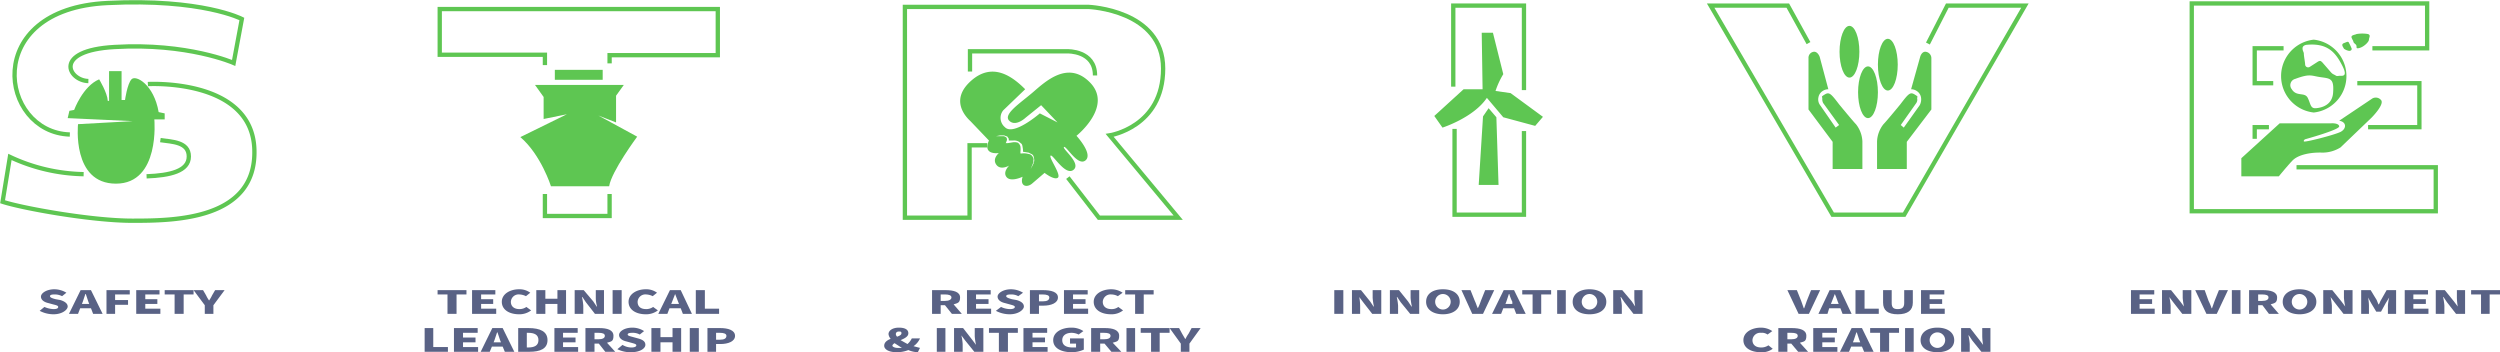 <svg xmlns="http://www.w3.org/2000/svg" width="579.9" height="81.7" viewBox="0 0 579.9 81.7">
  <g>
    <g>
      <path d="M9.2,72.1l1.1-.9a5.8,5.8,0,0,0,2.1.5c.8,0,1.1-.2,1.1-.5s-.4-.4-1.2-.6l-1.1-.3c-.9-.2-1.7-.7-1.7-1.5s1.3-1.7,3.1-1.7a5.4,5.4,0,0,1,2.8.8l-1,.8a3.7,3.7,0,0,0-1.8-.4c-.6,0-1,.1-1,.4s.5.5,1.3.7l1.1.2c1,.3,1.7.8,1.7,1.5s-1.2,1.8-3.3,1.8A6.9,6.9,0,0,1,9.2,72.1Z" style="fill: #596285"/>
      <path d="M21.1,71.5H18.6l-.5,1.3H16l2.7-5.5h2.4l2.7,5.5H21.6Zm-.4-1-.2-.5-.6-1.8h-.1L19.2,70l-.2.5Z" style="fill: #596285"/>
      <path d="M24.7,67.3h5.4v1H26.7v1.3h3v1.1h-3v2.1h-2Z" style="fill: #596285"/>
      <path d="M31.6,67.3H37v1H33.7v1.1h2.8v1.1H33.7v1.1h3.5v1.2H31.6Z" style="fill: #596285"/>
      <path d="M40.5,68.3H38.2v-1h6.7v1H42.6v4.5H40.5Z" style="fill: #596285"/>
      <path d="M47.5,70.8l-2.6-3.5h2.2l.7,1.2a7.5,7.5,0,0,0,.7,1.2h0a7.5,7.5,0,0,0,.7-1.2l.7-1.2h2.2l-2.6,3.5v2h-2Z" style="fill: #596285"/>
    </g>
    <g>
      <path d="M103.8,68.3h-2.3v-1h6.7v1h-2.3v4.5h-2.1Z" style="fill: #596285"/>
      <path d="M109.5,67.3h5.4v1h-3.3v1.1h2.8v1.1h-2.8v1.1h3.5v1.2h-5.6Z" style="fill: #596285"/>
      <path d="M116.4,70c0-1.8,1.9-2.9,4-2.9a4.2,4.2,0,0,1,2.6.8l-1,.8a3.7,3.7,0,0,0-1.5-.4,1.8,1.8,0,0,0-2,1.7c0,1.1.8,1.7,2,1.7a2.8,2.8,0,0,0,1.6-.5l1.1.8a4.5,4.5,0,0,1-2.8.9C118.2,72.9,116.4,71.9,116.4,70Z" style="fill: #596285"/>
      <path d="M124.4,67.3h2.1v2h2.8v-2h2v5.5h-2V70.5h-2.8v2.3h-2.1Z" style="fill: #596285"/>
      <path d="M133.3,67.3h2.1l2.2,2.6.8,1.2h.1a6.9,6.9,0,0,1-.3-2V67.3h1.9v5.5H138l-2.1-2.7-.8-1.2H135a13.8,13.8,0,0,1,.3,2v1.9h-2Z" style="fill: #596285"/>
      <path d="M142.1,67.3h2.1v5.5h-2.1Z" style="fill: #596285"/>
      <path d="M145.8,70c0-1.8,1.9-2.9,4-2.9a4.2,4.2,0,0,1,2.6.8l-1,.8a3.7,3.7,0,0,0-1.5-.4,1.8,1.8,0,0,0-2,1.7c0,1.1.7,1.7,2,1.7a2.8,2.8,0,0,0,1.6-.5l1.1.8a4.5,4.5,0,0,1-2.8.9C147.6,72.9,145.8,71.9,145.8,70Z" style="fill: #596285"/>
      <path d="M157.9,71.5h-2.6l-.5,1.3h-2.1l2.7-5.5h2.5l2.6,5.5h-2.1Zm-.4-1-.2-.5-.7-1.8h0l-.7,1.8-.2.5Z" style="fill: #596285"/>
      <path d="M161.4,67.3h2.1v4.3h3.3v1.2h-5.4Z" style="fill: #596285"/>
      <path d="M98.5,76.1h2v4.4h3.4v1.1H98.5Z" style="fill: #596285"/>
      <path d="M105.3,76.1h5.5v1.1h-3.4v1.1h2.9v1.1h-2.9v1.1h3.5v1.1h-5.6Z" style="fill: #596285"/>
      <path d="M116.6,80.4h-2.5l-.5,1.2h-2.1l2.7-5.5h2.4l2.7,5.5h-2.2Zm-.4-1-.2-.5-.6-1.8h-.1l-.6,1.8-.2.5Z" style="fill: #596285"/>
      <path d="M120.2,76.1h2.4c2.7,0,4.4.8,4.4,2.8s-1.7,2.7-4.2,2.7h-2.6Zm2.3,4.5c1.4,0,2.4-.4,2.4-1.7s-1-1.7-2.4-1.7h-.3v3.4Z" style="fill: #596285"/>
      <path d="M128.6,76.1H134v1.1h-3.4v1.1h2.9v1.1h-2.9v1.1h3.5v1.1h-5.5Z" style="fill: #596285"/>
      <path d="M140.4,81.6l-1.5-1.9h-1v1.9h-2.1V76.1H139c1.8,0,3.3.4,3.3,1.8s-.6,1.3-1.5,1.6l1.9,2.1Zm-2.5-2.9h.9c1,0,1.5-.3,1.5-.8s-.5-.7-1.5-.7h-.9Z" style="fill: #596285"/>
      <path d="M143.2,81l1.2-1a3.9,3.9,0,0,0,2.1.6c.7,0,1.1-.2,1.1-.5s-.5-.4-1.2-.6l-1.1-.3c-.9-.2-1.7-.7-1.7-1.5s1.2-1.7,3.1-1.7a5,5,0,0,1,2.7.8l-1,.8a3.3,3.3,0,0,0-1.7-.4c-.7,0-1.1.1-1.1.4s.6.4,1.3.6l1.1.3c1.1.3,1.7.7,1.7,1.5s-1.2,1.7-3.3,1.7A6.8,6.8,0,0,1,143.2,81Z" style="fill: #596285"/>
      <path d="M151.1,76.1h2.1v2.1H156V76.1h2v5.5h-2V79.4h-2.8v2.2h-2.1Z" style="fill: #596285"/>
      <path d="M160,76.1h2.1v5.5H160Z" style="fill: #596285"/>
      <path d="M164.1,76.1h3c1.8,0,3.4.5,3.4,1.8s-1.6,1.9-3.4,1.9h-1v1.8h-2Zm2.9,2.7q1.5,0,1.5-.9c0-.5-.6-.7-1.5-.7h-.9v1.6Z" style="fill: #596285"/>
    </g>
    <g>
      <path d="M220.8,72.8l-1.6-2h-1v2h-2V67.3h3.1c1.9,0,3.4.4,3.4,1.7s-.6,1.3-1.5,1.6l1.9,2.2Zm-2.6-3h1c.9,0,1.5-.3,1.5-.8s-.6-.7-1.5-.7h-1Z" style="fill: #596285"/>
      <path d="M224.3,67.3h5.5v1h-3.4v1.1h2.9v1.1h-2.9v1.1h3.5v1.2h-5.6Z" style="fill: #596285"/>
      <path d="M231,72.1l1.2-.9a5,5,0,0,0,2.1.5c.7,0,1.1-.2,1.1-.5s-.5-.4-1.2-.6l-1.1-.3c-.9-.2-1.7-.7-1.7-1.5s1.3-1.7,3.1-1.7a5.4,5.4,0,0,1,2.8.8l-1.1.8a3.3,3.3,0,0,0-1.7-.4c-.7,0-1.1.1-1.1.4s.6.5,1.3.7l1.1.2c1.1.3,1.7.8,1.7,1.5s-1.2,1.8-3.3,1.8A6.9,6.9,0,0,1,231,72.1Z" style="fill: #596285"/>
      <path d="M238.9,67.3h3c1.9,0,3.5.4,3.5,1.7s-1.6,1.9-3.4,1.9h-1v1.9h-2.1Zm3,2.6q1.5,0,1.5-.9c0-.5-.6-.7-1.6-.7H241v1.6Z" style="fill: #596285"/>
      <path d="M246.8,67.3h5.5v1h-3.4v1.1h2.9v1.1h-2.9v1.1h3.5v1.2h-5.6Z" style="fill: #596285"/>
      <path d="M253.7,70c0-1.8,1.9-2.9,4.1-2.9a4.7,4.7,0,0,1,2.6.8l-1.1.8a3.3,3.3,0,0,0-1.5-.4,1.8,1.8,0,0,0-2,1.7c0,1.1.8,1.7,2,1.7a2.5,2.5,0,0,0,1.6-.5l1.1.8a4.3,4.3,0,0,1-2.8.9C255.5,72.9,253.7,71.9,253.7,70Z" style="fill: #596285"/>
      <path d="M263.3,68.3H261v-1h6.6v1h-2.3v4.5h-2Z" style="fill: #596285"/>
      <path d="M212.9,81.7a5.9,5.9,0,0,1-2.2-.5,7.2,7.2,0,0,1-2.7.5c-1.9,0-2.9-.7-2.9-1.5s.7-1.3,1.5-1.6a2.1,2.1,0,0,1-.5-1.1c0-.8.9-1.5,2.4-1.5s2.2.5,2.2,1.3-.9,1.2-1.8,1.6l1.6.9a4.1,4.1,0,0,0,1-1.3h1.9a4.3,4.3,0,0,1-1.5,1.8l1.5.4Zm-4.7-1h1l-1.7-1.1c-.3.2-.5.4-.5.6S207.5,80.7,208.2,80.7Zm-.1-2.6c.5-.2,1-.4,1-.8s-.2-.4-.6-.4-.7.2-.7.6A.9.9,0,0,0,208.1,78.1Z" style="fill: #596285"/>
      <path d="M217.3,76.1h2v5.5h-2Z" style="fill: #596285"/>
      <path d="M221.3,76.1h2.1l2.1,2.7.9,1.2h0a13.8,13.8,0,0,1-.3-2V76.1h2v5.5H226L223.9,79l-.9-1.2h0a12,12,0,0,1,.3,2v1.8h-2Z" style="fill: #596285"/>
      <path d="M231.7,77.2h-2.3V76.1h6.7v1.1h-2.3v4.4h-2.1Z" style="fill: #596285"/>
      <path d="M237.4,76.1h5.5v1.1h-3.4v1.1h2.9v1.1h-2.9v1.1H243v1.1h-5.6Z" style="fill: #596285"/>
      <path d="M244.3,78.9c0-1.8,1.9-2.9,4.2-2.9a4.9,4.9,0,0,1,2.8.8l-1.1.8a3.8,3.8,0,0,0-1.6-.4c-1.3,0-2.2.6-2.2,1.7s.8,1.7,2.4,1.7h.8v-.9h-1.4V78.5h3.2v2.6a6.9,6.9,0,0,1-2.8.6C246.2,81.7,244.3,80.8,244.3,78.9Z" style="fill: #596285"/>
      <path d="M257.8,81.6l-1.6-1.9h-1v1.9h-2.1V76.1h3.2c1.8,0,3.3.4,3.3,1.8s-.6,1.3-1.5,1.6l2,2.1Zm-2.6-2.9h.9c1,0,1.5-.3,1.5-.8s-.5-.7-1.5-.7h-.9Z" style="fill: #596285"/>
      <path d="M261.3,76.1h2v5.5h-2Z" style="fill: #596285"/>
      <path d="M267,77.2h-2.4V76.1h6.7v1.1H269v4.4h-2Z" style="fill: #596285"/>
      <path d="M273.9,79.7l-2.6-3.6h2.2l.7,1.3.7,1.2h.1a7.5,7.5,0,0,1,.7-1.2l.7-1.3h2.1l-2.6,3.6v1.9h-2Z" style="fill: #596285"/>
    </g>
    <g>
      <path d="M309.5,67.3h2.1v5.5h-2.1Z" style="fill: #596285"/>
      <path d="M313.6,67.3h2.1l2.1,2.6.8,1.2h.1a13.8,13.8,0,0,1-.3-2V67.3h2v5.5h-2.1l-2.1-2.7-.9-1.2h0a13.6,13.6,0,0,1,.2,2v1.9h-1.9Z" style="fill: #596285"/>
      <path d="M322.4,67.3h2.1l2.1,2.6.8,1.2h.1a13.8,13.8,0,0,1-.3-2V67.3h2v5.5h-2.1l-2.2-2.7-.8-1.2H324a13.8,13.8,0,0,1,.3,2v1.9h-1.9Z" style="fill: #596285"/>
      <path d="M330.8,70c0-1.8,1.5-2.9,3.9-2.9s3.9,1.1,3.9,2.9-1.6,2.9-3.9,2.9S330.8,71.8,330.8,70Zm5.7,0a1.8,1.8,0,0,0-3.6,0,1.8,1.8,0,0,0,3.6,0Z" style="fill: #596285"/>
      <path d="M339,67.3h2.1l1,2.5c.3.6.4,1.1.7,1.7h0a12.2,12.2,0,0,0,.7-1.7l1-2.5h2.1L344,72.8h-2.5Z" style="fill: #596285"/>
      <path d="M351.2,71.5h-2.5l-.5,1.3h-2.1l2.7-5.5h2.4l2.7,5.5h-2.2Zm-.4-1V70a9.6,9.6,0,0,1-.7-1.8h-.1l-.6,1.8-.2.5Z" style="fill: #596285"/>
      <path d="M355.5,68.3h-2.4v-1h6.7v1h-2.3v4.5h-2Z" style="fill: #596285"/>
      <path d="M361.2,67.3h2v5.5h-2Z" style="fill: #596285"/>
      <path d="M364.8,70c0-1.8,1.6-2.9,3.9-2.9s3.9,1.1,3.9,2.9-1.5,2.9-3.9,2.9S364.8,71.8,364.8,70Zm5.7,0a1.8,1.8,0,0,0-3.6,0,1.8,1.8,0,0,0,3.6,0Z" style="fill: #596285"/>
      <path d="M374.2,67.3h2.1l2.2,2.6.8,1.2h0a13.6,13.6,0,0,1-.2-2V67.3H381v5.5h-2.1l-2.1-2.7-.8-1.2h-.1a13.8,13.8,0,0,1,.3,2v1.9h-2Z" style="fill: #596285"/>
    </g>
    <g>
      <path d="M414.6,67.3h2.2l1,2.5.6,1.7h.1l.6-1.7,1-2.5h2.1l-2.6,5.5h-2.4Z" style="fill: #596285"/>
      <path d="M426.9,71.5h-2.6l-.4,1.3h-2.1l2.6-5.5h2.5l2.6,5.5h-2.1Zm-.4-1-.2-.5c-.2-.5-.4-1.2-.7-1.8h0l-.7,1.8-.2.5Z" style="fill: #596285"/>
      <path d="M430.4,67.3h2.1v4.3h3.3v1.2h-5.4Z" style="fill: #596285"/>
      <path d="M436.8,70.2V67.3h2v3c0,1.1.5,1.4,1.4,1.4s1.5-.3,1.5-1.4v-3h2v2.9c0,1.8-1.2,2.7-3.5,2.7S436.8,72,436.8,70.2Z" style="fill: #596285"/>
      <path d="M445.6,67.3H451v1h-3.4v1.1h2.9v1.1h-2.9v1.1h3.5v1.2h-5.5Z" style="fill: #596285"/>
      <path d="M404.4,78.9c0-1.8,1.9-2.9,4.1-2.9a4.7,4.7,0,0,1,2.6.8l-1.1.8a2.2,2.2,0,0,0-1.5-.4,1.8,1.8,0,0,0-2,1.7c0,1.1.8,1.7,2,1.7a2.9,2.9,0,0,0,1.7-.5l1,.8a4.1,4.1,0,0,1-2.8.8C406.3,81.7,404.4,80.8,404.4,78.9Z" style="fill: #596285"/>
      <path d="M417.1,81.6l-1.6-1.9h-.9v1.9h-2.1V76.1h3.1c1.9,0,3.4.4,3.4,1.8s-.6,1.3-1.5,1.6l1.9,2.1Zm-2.5-2.9h.9c1,0,1.5-.3,1.5-.8s-.5-.7-1.5-.7h-.9Z" style="fill: #596285"/>
      <path d="M420.6,76.1h5.5v1.1h-3.4v1.1h2.9v1.1h-2.9v1.1h3.5v1.1h-5.6Z" style="fill: #596285"/>
      <path d="M431.9,80.4h-2.5l-.5,1.2h-2.1l2.7-5.5h2.4l2.7,5.5h-2.2Zm-.4-1-.2-.5-.6-1.8h-.1l-.6,1.8-.2.5Z" style="fill: #596285"/>
      <path d="M436.1,77.2h-2.3V76.1h6.7v1.1h-2.3v4.4h-2.1Z" style="fill: #596285"/>
      <path d="M441.9,76.1h2v5.5h-2Z" style="fill: #596285"/>
      <path d="M445.5,78.9c0-1.8,1.6-2.9,3.9-2.9s3.9,1.1,3.9,2.9-1.6,2.8-3.9,2.8S445.5,80.7,445.5,78.9Zm5.7,0a1.8,1.8,0,0,0-3.6,0,1.8,1.8,0,0,0,3.6,0Z" style="fill: #596285"/>
      <path d="M454.9,76.1H457l2.1,2.7L460,80h0a13.6,13.6,0,0,1-.2-2V76.1h1.9v5.5h-2.1L457.5,79l-.8-1.2h-.1a12,12,0,0,1,.3,2v1.8h-2Z" style="fill: #596285"/>
    </g>
    <path d="M15.7,27.4l.4-1.7,1.1-.2s2-5.5,5.8-7.1c0,0,1.9,3.1,2,5h.3V16.5h2.9v6.7H29s.5-3.7,1.5-4.8,5.2,1.2,6.3,7.6l1.4.3v1.4H35.8s1.4,14.9-8.9,14.9-8.8-13.8-8.8-13.8l12.7-.7Z" style="fill: #5ec652"/>
    <g>
      <path d="M124.1,19.7h20.6l-1.8,2.5v6.2l-4.1-1.6,9,4.9s-6,8.1-6.5,11.5H127.8s-2.3-7.3-7.1-11.4l10.8-5.3-5.4,1.1V22.5Z" style="fill: #5ec652"/>
      <rect x="128.7" y="16.2" width="11.1" height="2.31" style="fill: #5ec652"/>
    </g>
    <path d="M252.6,18.9c-5-4.8-10.1,0-13,2.5s-7,5.1-5.5,6.6,3.8-.7,3.8-.7l3.6-2.9,3.8,4-4.1-2.1s-6.1,5.3-8.1,3.2a2.8,2.8,0,0,1-.4-3.9l5.1-4.9c-2.9-2.9-7.5-6.4-12.5-2s-1.4,8.3-.2,9.4l4.3,4.5c-1.6,3.5,2.3,2.9,2.3,2.9s-1.6,1.3-.6,2.7,3,.2,3,.2-1.6,1.5-.6,2.7,3.7-.1,3.7-.1c-.7,2.3,1.1,2.6,2.3,1.5l2.8-2.4s2.3,1.8,3.1,1.1-2.2-4.7-1.7-5.1,3.4,4.8,5.3,3.3-2.7-4.9-2.2-5.3,3.2,4.6,5,3.1-2.1-5.7-2.1-5.7S258.5,24.5,252.6,18.9ZM239.9,37.2a.6.6,0,0,1-.1.4.6.6,0,0,1-.1.4c-.2.5-.5.9-.7,1.4l.6-1.5c0-.1.1-.2.1-.3v-.4a.8.8,0,0,0-.1-.7,1.3,1.3,0,0,0-1.1-.8,3.8,3.8,0,0,0-1.5-.1h-.3v-.4h0a4.8,4.8,0,0,0,0-1.2,1.5,1.5,0,0,0-.6-.9A2.5,2.5,0,0,0,235,33l-1.2.2h-.5l.2-.5h0a.9.9,0,0,0,0-.7c-.1-.2-.4-.3-.6-.4H231l1-.2h.9l.5.2c.2,0,.3.1.4.3a.6.6,0,0,1,.2.5v.2h1a2.2,2.2,0,0,1,1.4.3l.6.5a1.9,1.9,0,0,1,.2.7,4.5,4.5,0,0,1,.1,1.1l1.3.2.8.4a1,1,0,0,1,.4.7A2.2,2.2,0,0,1,239.9,37.2Z" style="fill: #5ec652"/>
    <g>
      <path d="M430.5,28.8c-.7-.7-3.9-4.6-3.9-4.6-1.9-2.5-2.3-2.9-3.3-2.3s-.6.5-.6.9a2,2,0,0,0,.2,1.1l3.7,5.1-.8.6-3.6-5.2a2.2,2.2,0,0,1-.4-1.8,2.2,2.2,0,0,1,1-1.5,2.4,2.4,0,0,1,1.3-.4l-2-7.5s-.4-1.2-1.3-1.2a1.4,1.4,0,0,0-1.3,1.5V25.4l5.6,7.5v6.3H432V32.8A6.9,6.9,0,0,0,430.5,28.8Z" style="fill: #5ec652"/>
      <path d="M436.9,28.8c.7-.7,3.9-4.6,3.9-4.6,1.9-2.5,2.3-2.9,3.3-2.3s.6.5.6.9a1.4,1.4,0,0,1-.2,1.1L440.9,29l.7.6,3.7-5.2a2.9,2.9,0,0,0,.3-1.8,2.2,2.2,0,0,0-1-1.5,2.4,2.4,0,0,0-1.3-.4l2.1-7.5s.3-1.2,1.2-1.2a1.5,1.5,0,0,1,1.4,1.5V25.4l-5.7,7.5v6.3h-6.9V32.8A6.9,6.9,0,0,1,436.9,28.8Z" style="fill: #5ec652"/>
      <ellipse cx="429" cy="12" rx="2.3" ry="6" style="fill: #5ec652"/>
      <ellipse cx="433.3" cy="21.4" rx="2.3" ry="6" style="fill: #5ec652"/>
      <ellipse cx="437.9" cy="15" rx="2.3" ry="6" style="fill: #5ec652"/>
    </g>
    <g>
      <path d="M343.9,20.7h-4.4l-6.8,6.2,1.9,2.7s7.2-2.3,10.3-6.9l3.8,4.5,7.4,2,1.8-2.1-7.5-5.5-3.5-.5a19.1,19.1,0,0,1,1.8-3.9l-2.4-9.6h-2.6Z" style="fill: #5ec652"/>
      <polygon points="345.3 25.1 347.1 27.2 347.6 42.9 343 42.9 344 27 345.3 25.1" style="fill: #5ec652"/>
    </g>
    <g>
      <path d="M519.9,36.7l8.9-8.1h12s1.7-.1,1.8.7-7.9,3-7.9,3-.4.2-.3.5,7.1-1.5,8.5-2.2,1.5-2.3-.3-2.6l7.6-5.1a1.6,1.6,0,0,1,2.1.3c.9,1-2.2,4.1-2.2,4.1l-7.2,6.9a7.9,7.9,0,0,1-4.2,1.2c-2.5-.1-5.6.4-7,1.9s-3.1,3.6-3.1,3.6h-8.7Z" style="fill: #5ec652"/>
      <path d="M536.7,9.2a8.5,8.5,0,0,0,0,16.9,8.5,8.5,0,0,0,0-16.9Zm4.5,12.1c-.1,3.1-2.7,3.7-4,3.8s-1.2-1-1.9-2.4-2.6-.2-3.7-2a1.5,1.5,0,0,1,.8-2.4c3.5-1.3,3.7-.7,5.9-.4S541.4,18.2,541.2,21.3Zm1.3-3.7c-.6.1-.5,0-1.1-.3s-.5-.3-1.9-1.9-.6-.7-1-1.1-.8,0-1.3.3l-1.4.9a.7.7,0,0,1-1.1-.5c0-.5-.3-2-.3-2.5s-.3-.6-.3-1.3.9-.8.9-.8c5-.5,6.8,1.9,8.3,4.8S543.1,17.5,542.5,17.6Z" style="fill: #5ec652"/>
      <path d="M543.7,11.3c-.1-.3-.8-1,0-1.3s1-.5,1.2,0a11.8,11.8,0,0,1,.6,1.3c0,.1,0,.5-.6.5A2.8,2.8,0,0,1,543.7,11.3Z" style="fill: #5ec652"/>
      <path d="M546.6,7.9c-.3.2-1.4.2-1.1.9s.3.5.4.9.6.5.7.9-.2.8.8.5,2.1-1.4,2.1-1.9.5-1-.2-1.3A7.9,7.9,0,0,0,546.6,7.9Z" style="fill: #5ec652"/>
    </g>
    <g>
      <path d="M20.5,18.8c-4.6-.1-8.4-7.1,6.1-7.9,16.9-1,27.6,3.7,27.6,3.7L56.1,4.4S46.9-.4,24.9.7c-29.4,1.4-25,30-8.7,30.5" style="fill: none;stroke: #5ec652;stroke-miterlimit: 10"/>
      <path d="M34,40.9c5.4-.2,9.8-1.2,9.8-4.6s-3.9-3.4-6.6-3.8" style="fill: none;stroke: #5ec652;stroke-miterlimit: 10"/>
      <path d="M34.3,19.5S58.4,18.1,59,34.6,40.2,51.2,30.7,51.2,5.2,48.3.6,46.8L2.3,36.4a41.9,41.9,0,0,0,17.1,4" style="fill: none;stroke: #5ec652;stroke-miterlimit: 10"/>
    </g>
    <g>
      <polyline points="126.4 15.1 126.4 12.7 102 12.7 102 2.1 166.5 2.1 166.5 12.8 141.4 12.8 141.4 14.7" style="fill: none;stroke: #5ec652;stroke-miterlimit: 10"/>
      <polyline points="126.4 45 126.4 50.1 141.4 50.1 141.4 45" style="fill: none;stroke: #5ec652;stroke-miterlimit: 10"/>
    </g>
    <g>
      <path d="M229,33.7h-4.1V50.5h-15V1.6h42.6s17.3.7,17.3,14.3-12.4,15.5-12.4,15.5l15.9,19.1H254.9l-7.2-9.3" style="fill: none;stroke: #5ec652;stroke-miterlimit: 10"/>
      <path d="M225,16.6V11.9h22.6s6.4-.2,6.4,5.6" style="fill: none;stroke: #5ec652;stroke-miterlimit: 10"/>
    </g>
    <polyline points="419.5 10 414.7 1.3 396.8 1.3 425.1 49.8 441.7 49.8 469.7 1.3 451.7 1.3 447.2 10.1" style="fill: none;stroke: #5ec652;stroke-miterlimit: 10"/>
    <g>
      <polyline points="337.1 20.1 337.1 1.3 353.5 1.3 353.5 20.9" style="fill: none;stroke: #5ec652;stroke-miterlimit: 10"/>
      <polyline points="353.5 30.4 353.5 49.8 337.4 49.8 337.4 29.9" style="fill: none;stroke: #5ec652;stroke-miterlimit: 10"/>
    </g>
    <g>
      <polyline points="550.3 11.2 563 11.2 563 0.8 508.4 0.8 508.4 49 565 49 565 38.8 532.7 38.8" style="fill: none;stroke: #5ec652;stroke-miterlimit: 10"/>
      <polyline points="549.3 29.5 561.2 29.5 561.2 19.3 546.8 19.3" style="fill: none;stroke: #5ec652;stroke-miterlimit: 10"/>
      <polyline points="529.7 11.2 523 11.2 523 19.3 527.3 19.3" style="fill: none;stroke: #5ec652;stroke-miterlimit: 10"/>
      <polyline points="526.3 29.5 523 29.5 523 32.2" style="fill: none;stroke: #5ec652;stroke-miterlimit: 10"/>
    </g>
    <g>
      <path d="M494.3,67.3h5.4v1h-3.4v1.1h2.9v1.1h-2.9v1.1h3.5v1.2h-5.5Z" style="fill: #596285"/>
      <path d="M501.5,67.3h2.1l2.1,2.6.9,1.2h0a13.8,13.8,0,0,1-.3-2V67.3h2v5.5h-2.1l-2.1-2.7-.9-1.2h0a13.8,13.8,0,0,1,.3,2v1.9h-2Z" style="fill: #596285"/>
      <path d="M509.2,67.3h2.2l.9,2.5a12.2,12.2,0,0,1,.7,1.7h.1l.6-1.7,1-2.5h2.1l-2.6,5.5h-2.4Z" style="fill: #596285"/>
      <path d="M517.7,67.3h2v5.5h-2Z" style="fill: #596285"/>
      <path d="M526.3,72.8l-1.5-2h-1v2h-2.1V67.3h3.2c1.8,0,3.3.4,3.3,1.7s-.6,1.3-1.5,1.6l1.9,2.2Zm-2.5-3h.9c1,0,1.5-.3,1.5-.8s-.5-.7-1.5-.7h-.9Z" style="fill: #596285"/>
      <path d="M529.5,70c0-1.8,1.6-2.9,3.9-2.9s3.9,1.1,3.9,2.9-1.6,2.9-3.9,2.9S529.5,71.8,529.5,70Zm5.7,0a1.8,1.8,0,0,0-3.6,0,1.8,1.8,0,0,0,3.6,0Z" style="fill: #596285"/>
      <path d="M538.9,67.3H541l2.1,2.6.9,1.2h0a13.8,13.8,0,0,1-.3-2V67.3h2v5.5h-2.1l-2.1-2.7-.9-1.2h0a13.8,13.8,0,0,1,.3,2v1.9h-2Z" style="fill: #596285"/>
      <path d="M547.7,67.3h2.2l1.4,2.3.4,1h.1c.2-.3.3-.7.5-1l1.3-2.3h2.2v5.5h-1.9V70.9a10.8,10.8,0,0,1,.3-1.9h0l-.8,1.3-1.1,2h-1.1l-1.2-2-.7-1.3h0a11.1,11.1,0,0,1,.2,1.9v1.9h-1.8Z" style="fill: #596285"/>
      <path d="M557.8,67.3h5.4v1h-3.4v1.1h2.9v1.1h-2.9v1.1h3.5v1.2h-5.5Z" style="fill: #596285"/>
      <path d="M565,67.3h2.1l2.1,2.6.9,1.2h0a13.6,13.6,0,0,1-.2-2V67.3h1.9v5.5h-2.1l-2.1-2.7-.8-1.2h-.1a13.8,13.8,0,0,1,.3,2v1.9h-2Z" style="fill: #596285"/>
      <path d="M575.5,68.3h-2.3v-1h6.7v1h-2.4v4.5h-2Z" style="fill: #596285"/>
    </g>
  </g>
</svg>
